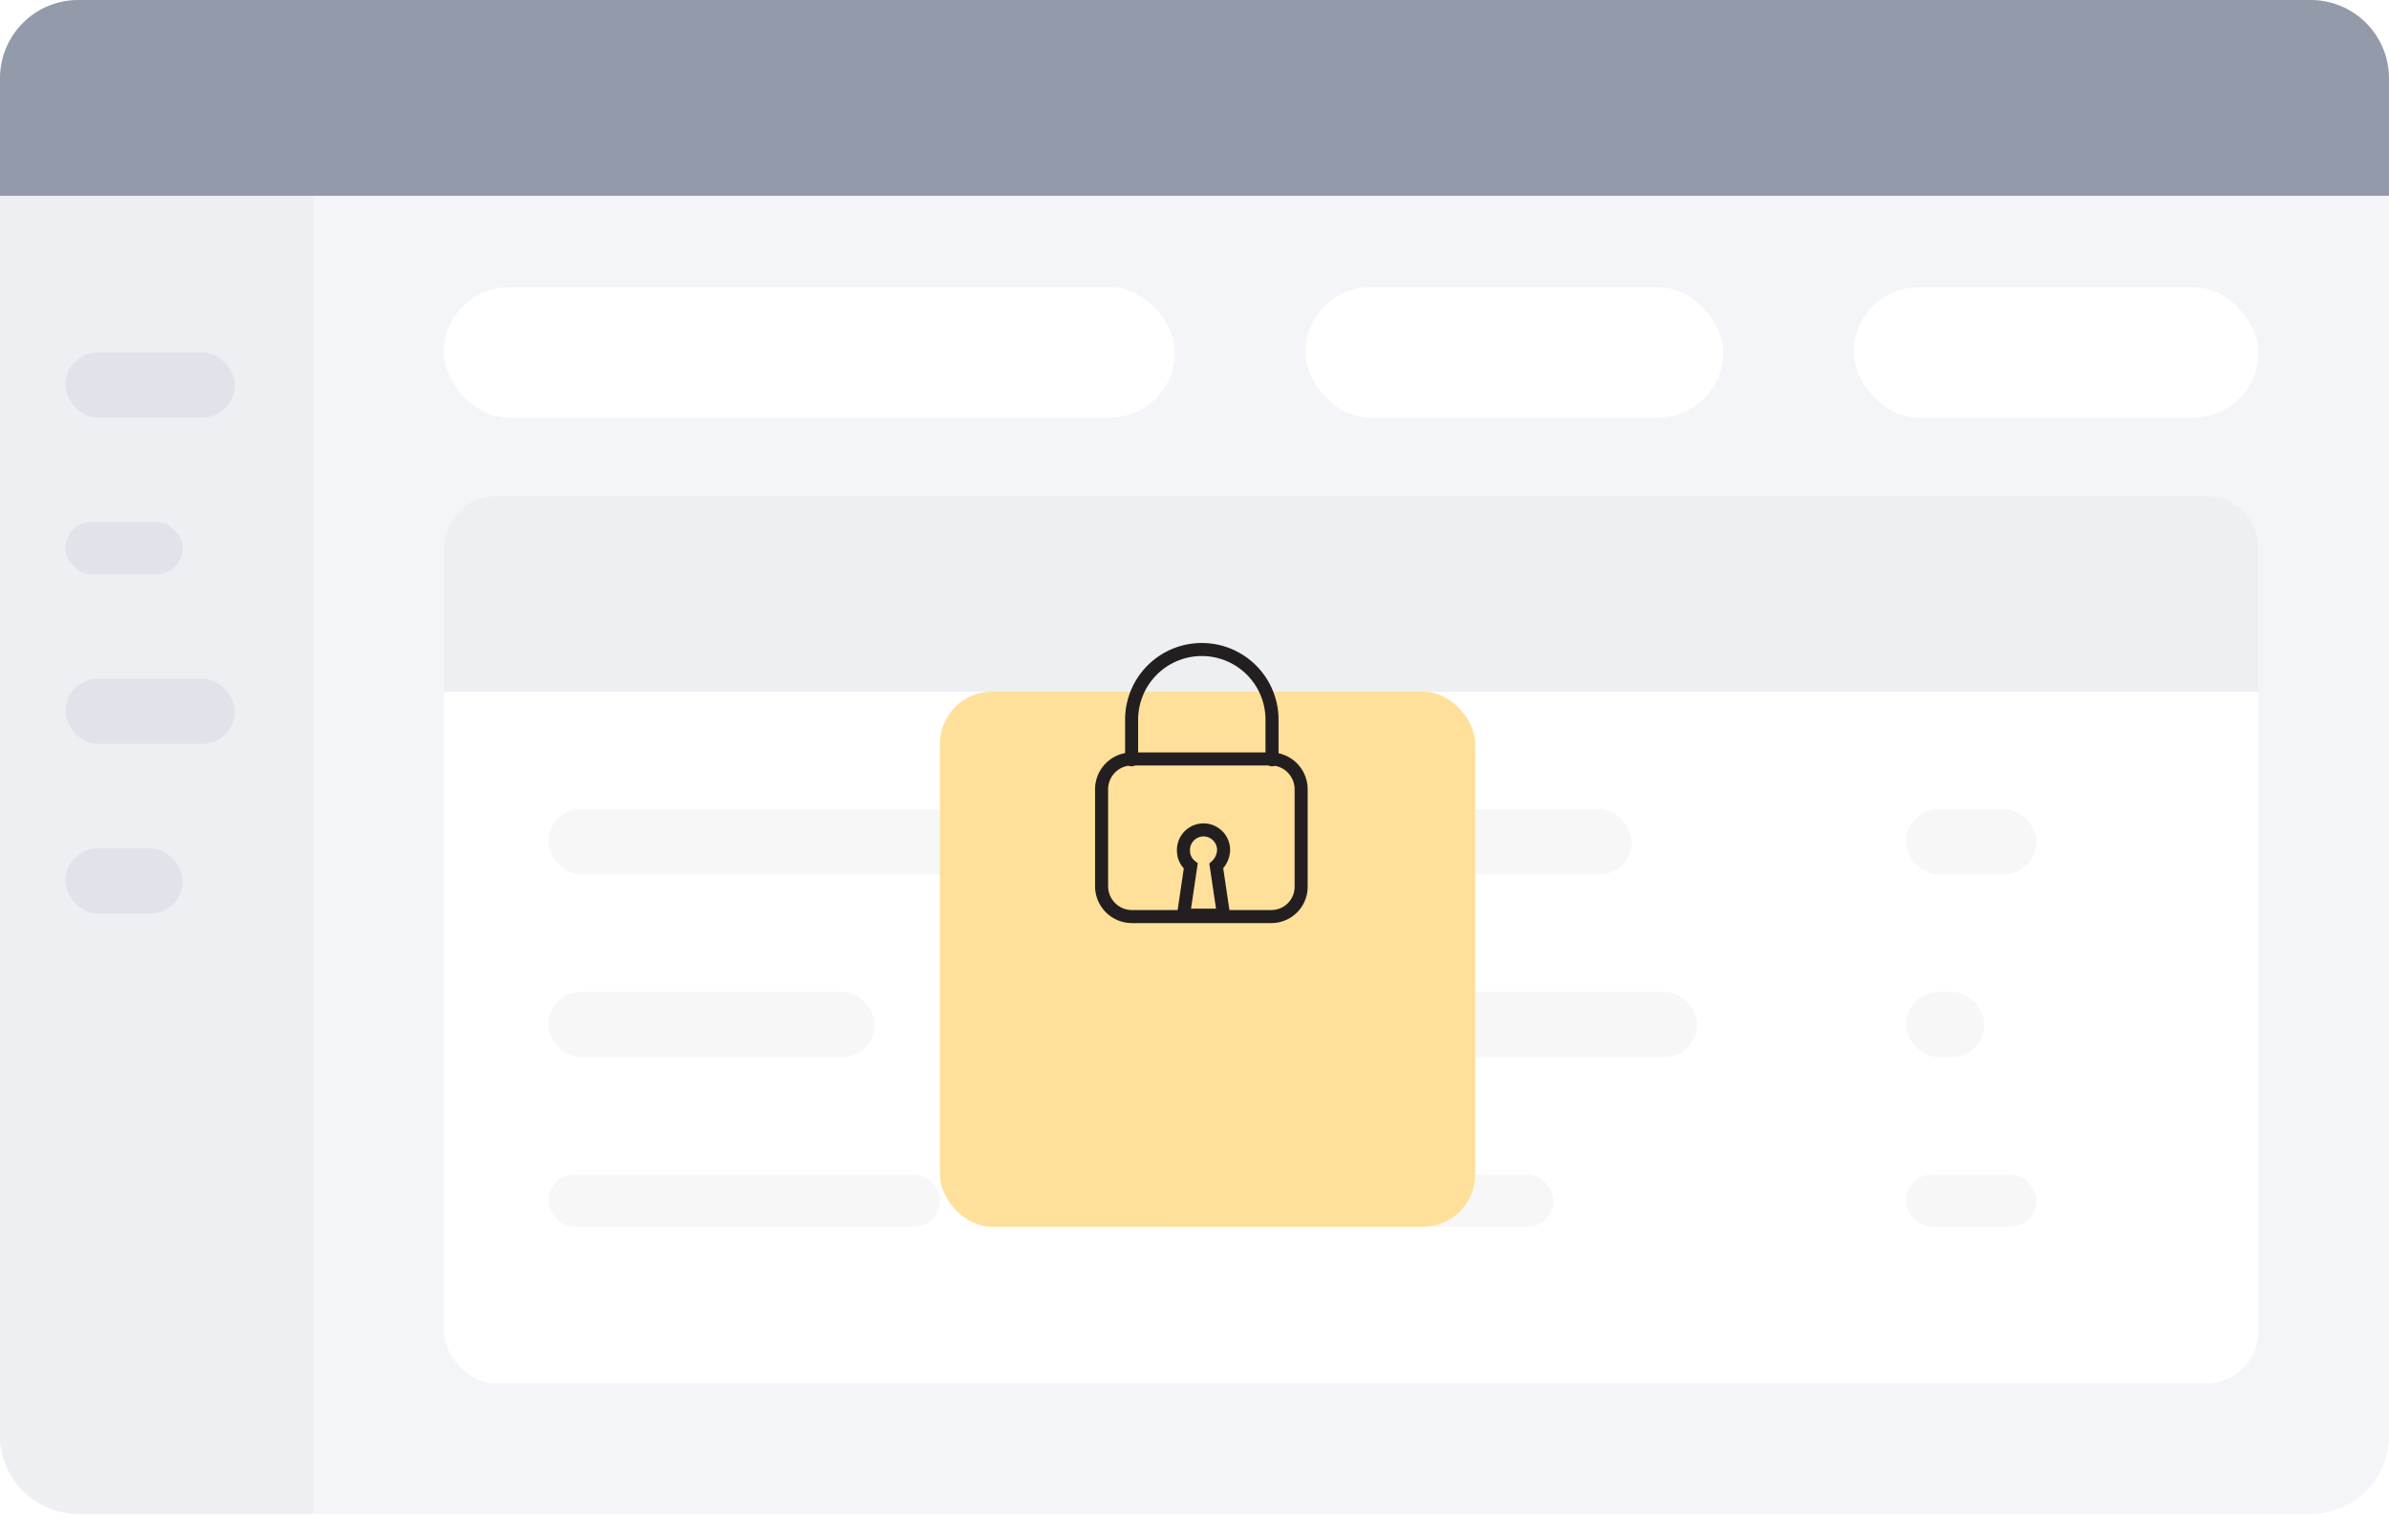 <svg xmlns="http://www.w3.org/2000/svg" xmlns:xlink="http://www.w3.org/1999/xlink" width="183" height="118" viewBox="0 0 183 118"><defs><style>.a{opacity:0.5;}.b{fill:#e9ebf1;}.c{fill:#fff;}.d{fill:#dce0e8;}.e{fill:#283654;}.f{fill:#efefef;}.g{fill:#c2c8d6;}.h{fill:#ffe09a;}.i,.j{fill:none;stroke:#231f20;stroke-miterlimit:10;}.i{stroke-linecap:round;}.k{filter:url(#a);}</style><filter id="a" x="48" y="29" width="89" height="89" filterUnits="userSpaceOnUse"><feOffset dy="13" input="SourceAlpha"/><feGaussianBlur stdDeviation="8" result="b"/><feFlood flood-color="#6f4d00" flood-opacity="0.051"/><feComposite operator="in" in2="b"/><feComposite in="SourceGraphic"/></filter></defs><g transform="translate(-743 -3022)"><g transform="translate(-170 -398.134)"><g class="a" transform="translate(913 3420)"><rect class="b" width="183" height="116" rx="6" transform="translate(0 0.134)"/><rect class="c" width="139" height="68" rx="4" transform="translate(34 38.134)"/><path class="d" d="M4,0H135a4,4,0,0,1,4,4V15a0,0,0,0,1,0,0H0a0,0,0,0,1,0,0V4A4,4,0,0,1,4,0Z" transform="translate(34 38.134)"/><path class="d" d="M0,0H24a0,0,0,0,1,0,0V103a0,0,0,0,1,0,0H6a6,6,0,0,1-6-6V0A0,0,0,0,1,0,0Z" transform="translate(0 13.134)"/><path class="e" d="M6,0H177a6,6,0,0,1,6,6v9a0,0,0,0,1,0,0H0a0,0,0,0,1,0,0V6A6,6,0,0,1,6,0Z" transform="translate(0 0.134)"/><rect class="f" width="33" height="5" rx="2.5" transform="translate(42 62.134)"/><rect class="g" width="13" height="5" rx="2.5" transform="translate(5 27.134)"/><rect class="g" width="13" height="5" rx="2.5" transform="translate(5 52.134)"/><rect class="g" width="9" height="4" rx="2" transform="translate(5 40.134)"/><rect class="g" width="9" height="5" rx="2.5" transform="translate(5 65.134)"/><rect class="c" width="56" height="10" rx="5" transform="translate(34 22.134)"/><rect class="c" width="32" height="10" rx="5" transform="translate(100 22.134)"/><rect class="c" width="31" height="10" rx="5" transform="translate(142 22.134)"/><rect class="f" width="25" height="5" rx="2.5" transform="translate(42 76.134)"/><rect class="f" width="30" height="4" rx="2" transform="translate(42 90.134)"/><rect class="f" width="37" height="5" rx="2.5" transform="translate(88 62.134)"/><rect class="f" width="42" height="5" rx="2.5" transform="translate(88 76.134)"/><rect class="f" width="31" height="4" rx="2" transform="translate(88 90.134)"/><rect class="f" width="10" height="5" rx="2.5" transform="translate(146 62.134)"/><rect class="f" width="6" height="5" rx="2.5" transform="translate(146 76.134)"/><rect class="f" width="10" height="4" rx="2" transform="translate(146 90.134)"/></g><g class="k" transform="matrix(1, 0, 0, 1, 913, 3420.13)"><rect class="h" width="41" height="41" rx="4" transform="translate(72 40)"/></g><g transform="translate(997.378 3469.901)"><path class="i" d="M44.832,38.538H34.147a2.326,2.326,0,0,1-2.3-2.3V28.761a2.326,2.326,0,0,1,2.3-2.3H44.832a2.326,2.326,0,0,1,2.3,2.3v7.472A2.281,2.281,0,0,1,44.832,38.538Z" transform="translate(-31.842 -18.076)"/><path class="j" d="M41.833,34.035a1.537,1.537,0,1,0-3.073,0,1.492,1.492,0,0,0,.559,1.187l-.559,3.771h3.073l-.559-3.771A1.74,1.74,0,0,0,41.833,34.035Z" transform="translate(-32.483 -18.636)"/><path class="i" d="M34.382,25.67V22.6h0A5.379,5.379,0,0,1,39.76,17.22h0A5.379,5.379,0,0,1,45.137,22.6h0V25.67" transform="translate(-32.077 -17.22)"/></g></g></g></svg>